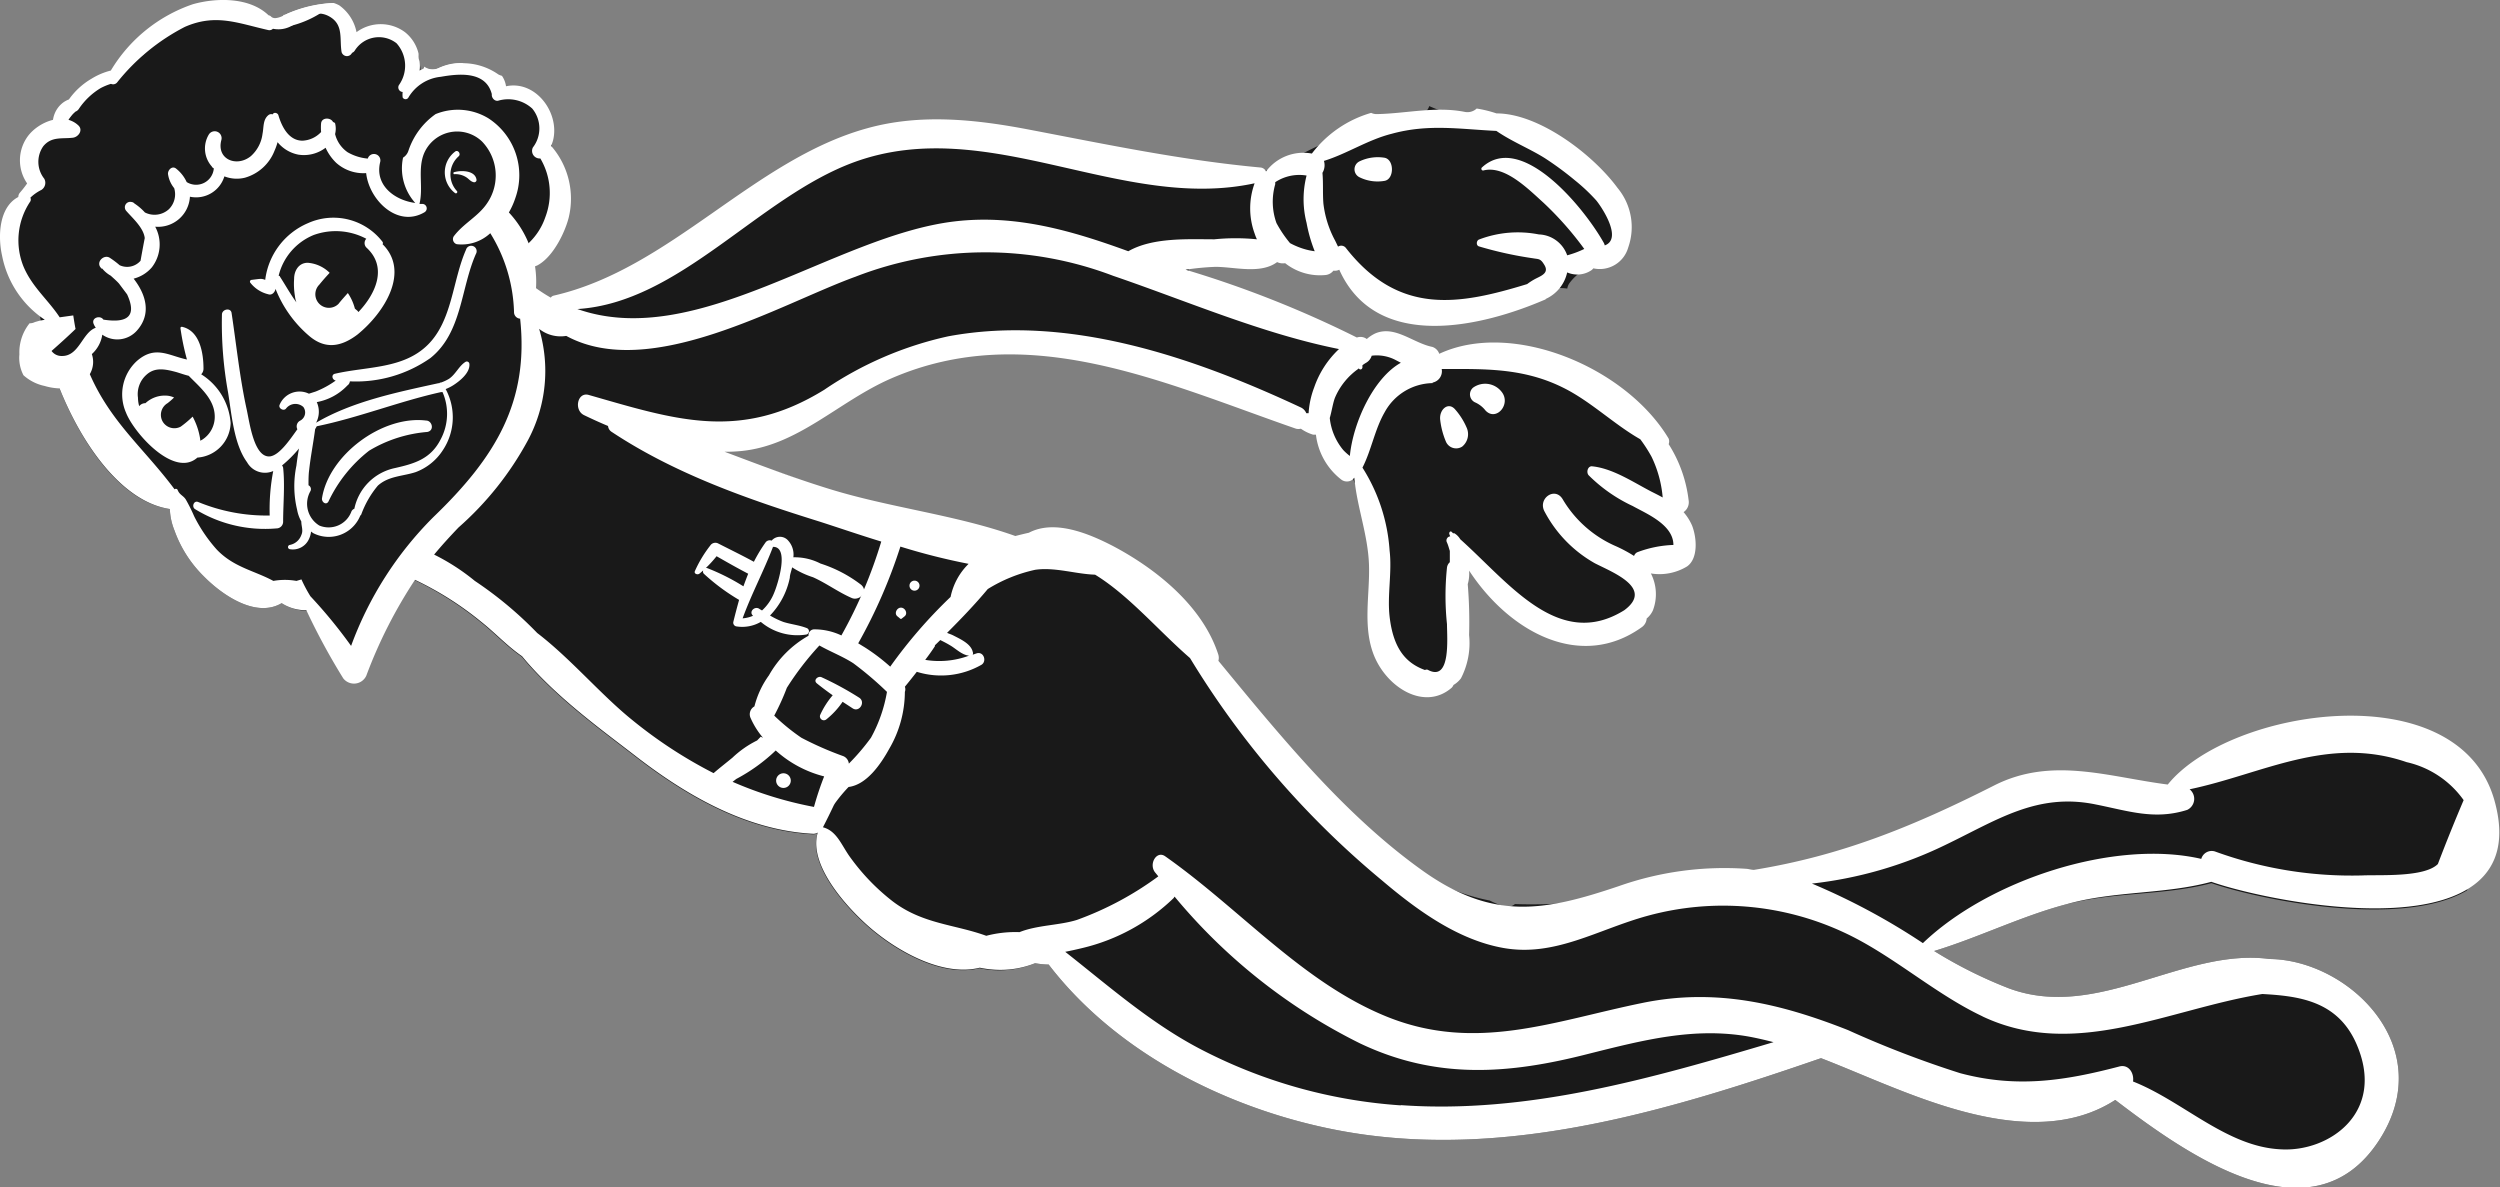 <svg xmlns="http://www.w3.org/2000/svg" viewBox="0 0 184.28 87.5"><rect x="0" y="0" width="184.28" height="87.5" fill="#808080" stroke="none"/><defs><style>.cls-1{fill:#191919;}.cls-2{fill:#fff;}</style></defs><title>tristan</title><g id="Layer_2" data-name="Layer 2"><g id="Layer_1-2" data-name="Layer 1"><g id="tristan"><path class="cls-1" d="M181.05,55.67a.85.85,0,0,1-.17-.38c-1.75-1.06-4.08-1.51-6.31-2.11a.94.94,0,0,1-.64.26c-1.33,0-3,.53-4.43.24a2.27,2.27,0,0,1-.25.18c-1.83,1.21-4.15,1.48-6.08,2.47-1.32.67-2.59,1.82-4.12,2s-3.38-.93-5-1c-2.76-.06-5.48,1-8,2-4.12,1.67-8.18,3.52-12.43,4.85s-8.48.79-12.73,1.58a36,36,0,0,1-9.22.88.88.88,0,0,1-.86.16,8.38,8.38,0,0,1-1-.42,14.85,14.85,0,0,1-5.49-2.28,1,1,0,0,1-.58-.22,102.54,102.54,0,0,1-11.33-11.5C88.63,48.17,86,41.61,80,40.34c-4.38-.94-8.52.13-13-1.38-3.84-1.3-8.6-4.52-12.65-4.79a1,1,0,0,1-.25-.07l-.15,0c-1.26.24-1.79-1.69-.53-1.93,9-1.7,15.9-8.52,25.48-7.11,3.81.56,7.48,2,11.13,3.2a13,13,0,0,1,5.74,3.15,1,1,0,0,1,.75,0c2.22,1,3.74,4.74,4.3,6.93,1.11,4.36-.55,10.06,4.89,11.72,2.7-.58,2-5.9,1.81-7.95a1,1,0,0,1,1.71-.71,19.87,19.87,0,0,0,4.37,4,4.71,4.71,0,0,0,4.21.53,1,1,0,0,0,.39.25,2.39,2.39,0,0,0,3-2.78,1.69,1.69,0,0,0-.13-.31l0,0a4.71,4.71,0,0,1,2.69-2.1,26.44,26.44,0,0,1-.23-4.17,1,1,0,0,1,.34-.7c-2.18-5.46-7.46-10.24-13.31-10a.89.89,0,0,1-1,.31c-1.36-.33-2.47.36-3.78.41h-.13a.93.93,0,0,1-1-1c-1.9,0-4.47.17-5.69-.86-2.74-.57-5.71-.93-7.72-3.08a1,1,0,0,1-.24-.46A19.94,19.94,0,0,0,88.58,21c-1.28-.08-1.29-2.08,0-2a21.7,21.7,0,0,1,2.54.42,1,1,0,0,1,1-.92,5.32,5.32,0,0,1,3.34.8s0,.05.06.07l.55-.09a3.94,3.94,0,0,1,4,1.29,1.12,1.12,0,0,1,1.23.43,14.8,14.8,0,0,1,.94,1.57c1.72.17,3.45.44,5.17.45A11.52,11.52,0,0,0,112,21.84a6.55,6.55,0,0,1,3.53-.57.88.88,0,0,1,.19-.44c.86-1.14,2.2-1.42,3.09-2.41,1.92-2.14-.92-4.84-2.3-6.12-3.07-2.85-7.47-2.85-11.16-4.48a.9.9,0,0,1-.43.54c-2.45,1.22-5.15,1.25-7.63,2.34-1.89.83-3.39,2-5.49,2.19-5.72.54-11.4-2.11-17-2.22a1,1,0,0,1-.77-.4,13,13,0,0,1-3.84-.46.93.93,0,0,1-.33,0c-5.44-1.21-11.12,2.67-15.51,5.4-3.38,2.11-7.85,6.72-11.92,7.28-2.33.33-2.61-.33-3.34-2.15l-.15-.42c2.55-1.05,3.71-6.48,1.66-8.67a3.87,3.87,0,0,0-1.07-3.65,3.25,3.25,0,0,0-2.26-.92,2.81,2.81,0,0,0-.56.06h0a2.15,2.15,0,0,0-1.79-1.81c-.93.07-1.87.11-2.8.22l-.1,0a.94.94,0,0,1-1.06.63A2.9,2.9,0,0,0,28.24,2.4c-1.11-.13-1.44.34-2.16-.1-.38-.22-.44-1.06-1-1.36-1-.5-2,0-3,.2a8,8,0,0,1-1.74.2c-.34,0-.68,0-1-.05-.82-.08-1.62-.25-2.55-.38A6.59,6.59,0,0,0,10.6,4,15.47,15.47,0,0,0,8.35,5.93H8.16C5.84,6.25,6,7.78,4.76,9.15c-.44.49-1.12.55-1.56,1.17a4.32,4.32,0,0,0-.65,2.11c-.28,2-1.61,3.63-1.46,5.74a5.37,5.37,0,0,0,1.72,3.67,20.73,20.73,0,0,0,.39,2.91c1,4.86,4.61,12.12,9.32,12.77a4.65,4.65,0,0,0,.34,1.58A9,9,0,0,0,15,42.46c1.41,1.44,3.89,3.11,5.76,2A3.5,3.5,0,0,0,23,45a11.12,11.12,0,0,0,2.46,2.66c.83.79,2.62,0,2.1-1.22-.36-.86.15-1.49.64-2.19a7.52,7.52,0,0,0,1.08-2.06,24.2,24.2,0,0,1,6.18,3.69c1,.79,1.92,1.79,3,2.53,2.47,3,5.86,5.41,8.53,7.48,3.91,3,8.22,5.36,12.93,5.61a.64.64,0,0,0,.34-.09c-.8,2.62,2.79,6.2,4.32,7.39,2,1.59,5.07,3.21,7.62,2.57a7.61,7.61,0,0,0,1,.14A6.89,6.89,0,0,0,76.3,71a6.25,6.25,0,0,0,1,.1C83,78.52,92.5,82.53,100.61,83.64,112,85.2,123.4,81.74,134.23,78c1.71.66,3.4,1.4,5.11,2.08,5,2,11.62,4.21,16.58,1,5.24,4,14.47,10.58,19.43,3,4.49-6.88-2.22-13.33-8.06-13.39-6.37-.85-12.66,4.6-19.22,2.16a33.23,33.23,0,0,1-5.5-2.75c3.29-1,6.43-2.57,9.76-3.45,3.55-.92,7.19-.63,10.68-1.55l0,0c3.38,1.18,14,3.4,18.83.54.13-.3.25-.61.38-.92a1,1,0,0,1,.12-.46C183.86,61.5,182.7,58,181.05,55.67Z"/><path class="cls-2" d="M163,65l0,0c4.78,1.67,24.08,5.45,20.87-6-2.64-9.41-19.51-6.82-24.08-1.17-4.38-.56-8.54-2.08-12.78.06-6.12,3.1-11.38,5.2-17.72,6.23-.2,0-.39-.07-.59-.08a23.47,23.47,0,0,0-9.38,1.28c-5.53,1.87-9.31,2.55-14.51-1.18-5.72-4.09-10.37-9.81-15-15.43a.83.83,0,0,0,0-.44c-1.19-3.71-4.77-6.43-7.73-8-1.81-.94-4.34-2-6.24-1-.32.07-.64.15-1,.24C70.44,37.94,65.52,37.42,61,36c-2.55-.79-5.07-1.75-7.59-2.7a11.84,11.84,0,0,0,1.19-.05c4.24-.4,7.18-3.64,11.06-5.34,10.11-4.41,20.15.32,29.87,3.69a.74.74,0,0,0,.36,0,3.13,3.13,0,0,0,.9.44H97a4.91,4.91,0,0,0,1.88,3.32.69.69,0,0,0,.81,0l.14-.15c.19,2.16,1,4.18,1.08,6.4s-.5,4.62.4,6.78c1,2.36,3.73,4,5.69,2.31a.6.6,0,0,0,.14-.21,1.85,1.85,0,0,0,.55-.49,5.64,5.64,0,0,0,.6-3.19,33.8,33.8,0,0,0-.1-3.75,2.74,2.74,0,0,0,.1-1c3,4.57,8.25,7.39,12.73,4.17a.85.85,0,0,0,.36-.64,1.66,1.66,0,0,0,.46-.6,3.35,3.35,0,0,0-.15-2.72,3.91,3.91,0,0,0,2.67-.52c.81-.57.73-2.06.37-3a3.83,3.83,0,0,0-.63-1,.88.88,0,0,0,.37-.89A9.84,9.84,0,0,0,123,32.74a.59.59,0,0,0,0-.41c-3.16-5.28-11.54-8.76-16.91-6.25a.81.81,0,0,0-.51-.51c-1.39-.27-2.75-1.6-4.19-1a2.53,2.53,0,0,0-.64.42.78.78,0,0,0-.73-.11,78.9,78.9,0,0,0-12.63-5,19.63,19.63,0,0,1,2.2-.21c1.41,0,3.32.56,4.55-.35a1,1,0,0,0,.59.08,4.14,4.14,0,0,0,3,.87.85.85,0,0,0,.56-.32h0a.7.7,0,0,0,.43-.07c2.77,6.16,10.67,4.14,15.13,2.22,0,0,.06,0,.1-.07a2.8,2.8,0,0,0,1.57-1.95,1.86,1.86,0,0,0,1.8-.17.8.8,0,0,0,.13-.13,2.18,2.18,0,0,0,2.57-1.54,4.51,4.51,0,0,0-.79-4.39c-1.82-2.48-5.81-5.5-8.92-5.49A8.93,8.93,0,0,0,108.85,8a1,1,0,0,1-.87.25c-2.14-.43-4.33.12-6.48.16a.94.94,0,0,1-.43-.09,8.41,8.41,0,0,0-4.37,3,3.43,3.43,0,0,0-3.38,1.32.49.49,0,0,0-.38-.29c-5.78-.53-11.29-1.69-17-2.78-4-.77-8.07-1.21-12-.12-8.41,2.31-14.51,10.37-23.12,12.34a.35.35,0,0,0-.22.15,11.79,11.79,0,0,1-1.09-.7,7.48,7.48,0,0,0-2-5.58,5.6,5.6,0,0,0,.48-1.07A5,5,0,0,0,36,8.72a4.34,4.34,0,0,0-3.89-.31,5.37,5.37,0,0,0-2,2.69.94.94,0,0,1-.4.52,3.8,3.8,0,0,0,.9,3.34c-1.49-.19-3-1.28-2.59-3a.47.47,0,0,0-.91-.27,3.6,3.6,0,0,1-1.49-.47,2.3,2.3,0,0,1-.92-1.34,1.61,1.61,0,0,0,0-.79A.21.21,0,0,0,24.55,9c-.15-.34-.81-.37-.88.07a3.65,3.65,0,0,0,0,.66,2,2,0,0,1-1.37.64c-1,0-1.52-1-1.78-1.88-.05-.17-.33-.25-.42-.06v0a.33.33,0,0,0-.32.06c-.41.34-.33.89-.43,1.38a2.64,2.64,0,0,1-.86,1.64c-1.05.85-2.56.23-2.17-1.2a.51.51,0,0,0-.93-.39,2,2,0,0,0,.23,2.36c0,.06.1.09.14.14a1.31,1.31,0,0,1-2,1,2.68,2.68,0,0,0-.79-1c-.3-.23-.64.15-.58.45a2.11,2.11,0,0,0,.45,1,1.55,1.55,0,0,1-.39,1.55,1.57,1.57,0,0,1-1.77.24A4,4,0,0,0,9.91,15a.33.33,0,0,0-.21-.11.4.4,0,0,0-.39.66c.46.53,1.27,1.23,1.36,2-.11.56-.21,1.11-.31,1.67a1.31,1.31,0,0,1-1.54.33A6.71,6.71,0,0,0,8.09,19c-.41-.26-1,.27-.69.7,0,0,.06.06.08.1h0l.06,0a2.18,2.18,0,0,0,.62.52c.21.19.43.38.61.58l.6.8Q10.43,24,7.62,23.56c-.23-.35-.9-.14-.72.31a1.35,1.35,0,0,0,.16.29c-1,.34-1.22,2.11-2.51,2.08a.9.9,0,0,1-.75-.37c.6-.53,1.2-1.07,1.77-1.62-.07-.34-.12-.68-.17-1l-1,.14c-.85-1.29-2-2.2-2.65-3.7a5.14,5.14,0,0,1,.49-4.85.32.32,0,0,0,0-.27A3.22,3.22,0,0,1,3.05,14a.62.62,0,0,0,.21-.83,2,2,0,0,1-.07-2.39c.61-.74,1.38-.53,2.19-.63.42-.06.77-.58.38-.92-1.09-1-2.92-.24-3.7.8A3,3,0,0,0,2,13.52q-.25.36-.54.69a.49.49,0,0,0-.11.31c-1.42.74-1.52,2.87-1.2,4.31A7.35,7.35,0,0,0,3.3,23.57l-.38.07-.35.1a.8.8,0,0,1-.39.09,3.42,3.42,0,0,0-.75,2.29,2.77,2.77,0,0,0,.3,1.54,3.36,3.36,0,0,0,1.56.79,4.36,4.36,0,0,0,1.1.18C6.05,32.78,9,37,12.52,37.52a4.65,4.65,0,0,0,.34,1.58A9,9,0,0,0,15,42.46c1.41,1.44,3.89,3.11,5.76,2a3.29,3.29,0,0,0,1.82.52A49,49,0,0,0,25.3,50,1,1,0,0,0,27,49.81a34.94,34.94,0,0,1,3.59-7.07,23.78,23.78,0,0,1,4.89,3.1c1,.79,1.92,1.79,3,2.53,2.47,3,5.86,5.41,8.53,7.48,3.91,3,8.22,5.36,12.93,5.61a.64.64,0,0,0,.34-.09c-.8,2.62,2.79,6.2,4.32,7.39,2,1.59,5.07,3.21,7.62,2.57a7.61,7.61,0,0,0,1,.14A6.89,6.89,0,0,0,76.3,71a6.25,6.25,0,0,0,1,.1C83,78.52,92.5,82.53,100.61,83.64,112,85.2,123.4,81.74,134.23,78c1.71.66,3.4,1.4,5.11,2.08,5,2,11.62,4.21,16.58,1,5.24,4,14.47,10.58,19.43,3,4.49-6.88-2.22-13.33-8.06-13.39-6.37-.85-12.66,4.6-19.22,2.16a33.23,33.23,0,0,1-5.5-2.75c3.29-1,6.43-2.57,9.76-3.45C155.88,65.65,159.52,65.94,163,65ZM97.59,11.86c1.67-.51,3.24-1.56,5-2,2.7-.74,5-.34,7.71-.21,1.13.78,2.44,1.3,3.56,2a23.44,23.44,0,0,1,2.24,1.65,13.51,13.51,0,0,1,1.56,1.47c.33.39,2,2.82.63,3.32a.85.85,0,0,0-.06-.17c-1.5-2.68-6.12-8.25-9-5.57a.13.13,0,0,0,.1.22c1.57-.42,3.31,1.35,4.45,2.38a24.21,24.21,0,0,1,3,3.4h0a7.07,7.07,0,0,1-1.26.47h0a2.29,2.29,0,0,0-2.09-1.54,8,8,0,0,0-4.42.38c-.19.09-.21.43,0,.5a27.75,27.75,0,0,0,4,.88c.37.07.53,0,.79.43.41.6-.09.82-.56,1.05a4.47,4.47,0,0,0-.67.42c-5,1.53-9.44,2.35-13.36-2.66a.43.43,0,0,0-.58-.1c-.1-.2-.18-.38-.24-.49A7.56,7.56,0,0,1,97.55,15c-.06-.76,0-1.51-.07-2.26A1.09,1.09,0,0,0,97.59,11.86ZM94,13.58c0-.05,0-.1,0-.15a3.21,3.21,0,0,1,2.31-.49,7,7,0,0,0,0,3.49,11,11,0,0,0,.6,2.09,5,5,0,0,1-1.17-.3,5.44,5.44,0,0,1-.65-.3,8.9,8.9,0,0,1-1-1.48A4.66,4.66,0,0,1,94,13.58Zm-22.62,28A4.74,4.74,0,0,0,70.07,44v0a35.89,35.89,0,0,0-4.45,5.14,14.19,14.19,0,0,0-1.87-1.42l-.49-.3a38.3,38.3,0,0,0,3.11-7.13A47.07,47.07,0,0,0,71.39,41.56Zm-2.07,5.6c.24.12.48.24.71.38.44.25.88.72,1.41.77a6.29,6.29,0,0,1-3.23.31c.25-.33.49-.66.71-1a.11.11,0,0,0,0-.07ZM65.38,51a10.72,10.72,0,0,1-1.18,3.38,16.3,16.3,0,0,1-1.63,1.91.67.67,0,0,0-.4-.55,24.29,24.29,0,0,1-3.1-1.36,15.16,15.16,0,0,1-2-1.63A17.61,17.61,0,0,0,58,50.7a21.38,21.38,0,0,1,2.4-3.12l0,0c.81.46,1.71.8,2.5,1.31A24.86,24.86,0,0,1,65.38,51Zm40.22-22.8a.85.85,0,0,0,.67-1c3.1,0,6-.11,9,1.4,2,1,3.72,2.69,5.64,3.78a10.89,10.89,0,0,1,.83,1.29,8.53,8.53,0,0,1,.82,3c-.27-.15-.55-.29-.83-.43-1.38-.72-2.88-1.73-4.4-1.87-.29,0-.42.43-.23.66a11.42,11.42,0,0,0,3.25,2.27c1,.56,3,1.37,3,2.87a8.24,8.24,0,0,0-2.67.54.47.47,0,0,0-.23.27,10.54,10.54,0,0,0-1.32-.71,8.47,8.47,0,0,1-3.93-3.45c-.57-1-1.9-.06-1.33.92a9.4,9.4,0,0,0,3.69,3.78c1.3.67,4.37,1.83,2.17,3.46-4.82,3-8.48-2-12.09-5.23a1.29,1.29,0,0,0-.43-.44h-.1L107,39.2c-.11-.09-.21.07-.16.19l.06.15c-.18,0-.35.22-.25.43s.15.43.22.64l0,.44c0,.13,0,.26,0,.39a.64.64,0,0,0-.21.4,20.05,20.05,0,0,0,0,4.17c0,1,.3,4.25-1.38,3.38a.23.23,0,0,0-.24,0c-1.41-.51-2.34-1.58-2.61-3.94-.18-1.59.19-3.26,0-4.87a13,13,0,0,0-2-6.11c.66-1.29.91-2.83,1.64-4.09A4.1,4.1,0,0,1,105.6,28.24Zm-5.45-1.07c.06.16.27.13.28-.07a.74.74,0,0,1,0-.14,2.53,2.53,0,0,1,.27-.18.89.89,0,0,0,.41-.52,3,3,0,0,1,1.69.28l.46.24c-2,1.11-3.52,4.39-3.76,6.87a4,4,0,0,1-.48-.43,4.38,4.38,0,0,1-1-2.37c.15-.51.23-1.11.39-1.51A5,5,0,0,1,100.15,27.17ZM63,11.94c9.86-3.57,19.66,3.7,29.48,1.57a5.41,5.41,0,0,0,0,3.7,3.46,3.46,0,0,0,.17.43,15.74,15.74,0,0,0-3.14,0c-1.89,0-4.53-.16-6.34.88C79,17,74.85,15.79,70.37,16.32c-8.85,1.05-19,9.56-27.81,6.46C50.12,22.31,55.93,14.51,63,11.94ZM25.88,47.61a36.06,36.06,0,0,0-3-3.66,10.46,10.46,0,0,1-.66-1.24l-.37.11a4.86,4.86,0,0,0-1.7,0c-1.4-.76-2.93-1-4.18-2.32a11.11,11.11,0,0,1-1.66-2.45,12,12,0,0,0-.62-1.24c-.19-.29-.45-.33-.59-.68a.14.14,0,0,0-.23-.06c-2.23-3-4.7-4.93-6.25-8.49a1.79,1.79,0,0,0,.15-1.48,2.4,2.4,0,0,0,.77-1.43,1.93,1.93,0,0,0,2.56-.31c1.09-1.23.65-2.67-.25-3.82a2.62,2.62,0,0,0,1.34-.83,2.76,2.76,0,0,0,.25-3A2.35,2.35,0,0,0,14,14.5,2.18,2.18,0,0,0,16.54,13a2.5,2.5,0,0,0,1.51.1,3.32,3.32,0,0,0,2.19-2,4.05,4.05,0,0,0,.22-.62A2.61,2.61,0,0,0,22,11.4a2.63,2.63,0,0,0,2-.51A3.61,3.61,0,0,0,24.78,12a3,3,0,0,0,2.21.76c.22,2,2.33,4.06,4.31,2.88a.33.33,0,0,0-.17-.61h-.21c.29-1.19-.12-2.43.29-3.6a2.65,2.65,0,0,1,4.32-1,3.61,3.61,0,0,1,.39,4.53c-.66,1-1.76,1.5-2.48,2.47a.39.39,0,0,0,.23.57,3.09,3.09,0,0,0,2.47-.81A11.63,11.63,0,0,1,37.89,23a.48.48,0,0,0,.45.49c.66,6.13-1.81,10.22-6.41,14.64A26.06,26.06,0,0,0,25.88,47.61ZM46.6,53.07c-2.32-1.87-4.52-4.51-7-6.41A28,28,0,0,0,35,42.82a15.77,15.77,0,0,0-3-1.94c.55-.66,1.14-1.31,1.8-2a23.24,23.24,0,0,0,5.1-6.4,10.83,10.83,0,0,0,.84-8.24,2.54,2.54,0,0,0,2,.52c6.19,3.37,15.79-2.36,21.31-4.36a26.46,26.46,0,0,1,19-.07c5.47,1.87,11,4.27,16.65,5.4a7,7,0,0,0-1.83,2.83,6.36,6.36,0,0,0-.41,1.9l-.17,0a.8.8,0,0,0-.39-.42c-8.06-3.77-17.22-6.88-26-5.25a26.22,26.22,0,0,0-9.14,3.94c-6.22,3.84-11,2.2-17.37.38-.83-.23-1.1,1.12-.34,1.49.58.28,1.17.55,1.77.8a.57.57,0,0,0,.26.43c4.72,3.13,10.14,5,15.34,6.62,1.46.47,3,1,4.54,1.47a34.36,34.36,0,0,1-2.94,6.92,4.66,4.66,0,0,0-2-.45.42.42,0,0,0-.42.47,7.65,7.65,0,0,0-2.92,2.92,6.71,6.71,0,0,0-1.07,2.29.66.66,0,0,0-.28.86,5.94,5.94,0,0,0,.91,1.45.6.6,0,0,1-.16-.08l-.27.28a7.36,7.36,0,0,0-1.82,1.27c-.46.38-.94.75-1.39,1.14A33.66,33.66,0,0,1,46.6,53.07ZM60,59.48A28,28,0,0,1,54,57.63l.27-.21a12.94,12.94,0,0,0,2.91-2.1,8.41,8.41,0,0,0,3.57,1.91A22.27,22.27,0,0,0,60,59.48Zm43.27,22a37.39,37.39,0,0,1-14.92-4.22c-3.59-1.9-6.62-4.57-9.83-7.1.46-.09.9-.19,1.31-.29a14.5,14.5,0,0,0,6.68-3.67l.07-.11a41.93,41.93,0,0,0,13.67,10.82c5.65,2.69,11,2.27,16.84.77,4-1,7.81-2,11.88-1.26.59.11,1.18.25,1.76.4C121.71,79.5,112.57,82.13,103.24,81.46Zm42.88-6.55c6.82,3.21,13.68-.54,20.61-1.66,2.69.15,5.54.5,6.93,3.66,2.22,5.06-2,8-5.56,7.79-4-.18-7.2-3.54-10.9-5,.09-.62-.32-1.28-1-1.11-4.07,1.07-7.59,1.6-11.73.5a75.06,75.06,0,0,1-8.28-3.18c-5.07-2-9.82-3.1-15.16-2-6.52,1.33-12.28,3.67-18.86,1C96,72.41,91.41,67,85.89,63.12c-.63-.45-1.22.55-.76,1.17.08.1.17.2.25.31a23.66,23.66,0,0,1-6,3.21c-1.32.41-2.9.37-4.23.9a8.42,8.42,0,0,0-2.45.27c-2.33-.85-4.7-.86-6.91-2.55a15.68,15.68,0,0,1-3.07-3.17c-.68-.9-1-2-2.06-2.28.28-.54.55-1.09.81-1.64l.08-.13a11.13,11.13,0,0,1,1-1.2v0c1.35-.17,2.39-1.71,3-2.82A8.37,8.37,0,0,0,66.7,51a.55.55,0,0,0,0-.38c.3-.36.59-.73.88-1.1A6,6,0,0,0,72.35,49c.41-.26.16-1-.36-.84l-.29.1a.28.28,0,0,0,0-.22c-.14-.59-.91-.93-1.41-1.19-.15-.08-.32-.13-.48-.2,1-1,2.06-2.1,3-3.23A11.11,11.11,0,0,1,76.31,42c1.45-.21,3,.32,4.41.36,2.5,1.53,4.68,4.14,7,6.15a65.33,65.33,0,0,0,14.2,16.43c2.64,2.24,5.6,4.34,8.86,4.93,3.84.7,7-1.37,10.69-2.37a21.08,21.08,0,0,1,14.4,1.21C139.46,70.36,142.55,73.22,146.12,74.91Zm-4.38-5.39a48.9,48.9,0,0,0-8.21-4.41,30,30,0,0,0,9.8-2.83c3.8-1.82,6.78-3.9,11.13-3,2.41.48,4.33,1.16,6.73.4a.9.9,0,0,0,.18-1.52c5.36-1.12,10.19-4,16-2a7.05,7.05,0,0,1,4.2,2.8q-1,2.35-1.9,4.71c-1,1-4.31.78-5.56.84a29.41,29.41,0,0,1-10.88-1.77.8.8,0,0,0-1,.55C155.82,61.83,146.58,64.88,141.74,69.52Z"/><path class="cls-2" d="M108.71,29.65a2,2,0,0,1,.79.61c.79.84,1.93-.49,1.17-1.4a1.53,1.53,0,0,0-2.08-.29A.65.65,0,0,0,108.71,29.65Z"/><path class="cls-2" d="M107.78,32.92a1.18,1.18,0,0,0,.32-1.42,5,5,0,0,0-.83-1.31c-.51-.61-1.2,0-1.11.76a5.81,5.81,0,0,0,.42,1.6A.82.82,0,0,0,107.78,32.92Z"/><path class="cls-2" d="M100.2,13.06a3,3,0,0,0,1.87.27c.71-.14.71-1.55,0-1.7a3.11,3.11,0,0,0-1.87.27A.65.65,0,0,0,100.2,13.06Z"/><path class="cls-2" d="M32.38,5a1.07,1.07,0,0,1-1.11-.09,6.63,6.63,0,0,1-.25.9,9.4,9.4,0,0,0,3.17-1.15A3.59,3.59,0,0,0,32.38,5Z"/><path class="cls-2" d="M21,1.09h-.08l-.25.38A.35.35,0,0,0,21,2,7.45,7.45,0,0,0,24.62.22,10.2,10.2,0,0,0,21,1.09Z"/><path class="cls-2" d="M33.54,11.18a1.92,1.92,0,0,0,0,3.05.1.1,0,0,0,.13-.16,1.79,1.79,0,0,1,.14-2.55C34,11.35,33.75,11,33.54,11.18Z"/><path class="cls-2" d="M33.48,12.69c-.08,0-.07.16,0,.15a1.47,1.47,0,0,1,.91.24c.19.13.29.29.52.35a.17.17,0,0,0,.21-.21C35,12.56,34,12.54,33.48,12.69Z"/><path class="cls-2" d="M28.2,18a.15.15,0,0,0,0-.17,4.57,4.57,0,0,0-5.5-1.38,5.24,5.24,0,0,0-3.15,4.18c-.3-.11-.33-.08-1,0a.13.13,0,0,0-.09.22,2.38,2.38,0,0,0,1.31.84c.27.1.5-.15.54-.4a8.78,8.78,0,0,0,2.49,3.48c1.18,1,2.35.8,3.55-.11C28.39,23,30.22,20,28.2,18Zm-1.78,5-.07-.09-.19-.16h0a3.71,3.71,0,0,0-.52-1.15c-.23.26-.47.52-.69.8a1,1,0,0,1-1.41,0,1,1,0,0,1,0-1.42c.24-.3.5-.59.76-.87a2.57,2.57,0,0,0-1.62-.74c-.66,0-1,.59-1,1.18a5.41,5.41,0,0,0,.06,1.27,2,2,0,0,0,.11.47c-.44-.6-.79-1.24-1.21-1.89,0-.05-.06-.06-.1-.08a4.35,4.35,0,0,1,2.59-3A4.79,4.79,0,0,1,27,17.6a.47.47,0,0,0,0,.64C28.61,19.7,27.68,21.68,26.42,23Z"/><path class="cls-2" d="M14.83,27.59a.58.58,0,0,0,.17-.41c0-1.16-.27-2.8-1.58-3.09a.1.1,0,0,0-.12.09,18,18,0,0,0,.48,2.32c-1.34-.28-2.33-1.07-3.68.1a3.34,3.34,0,0,0-.81,3.82c.58,1.49,3.55,4.84,5.26,3.31A2.63,2.63,0,0,0,17,31.18,4.63,4.63,0,0,0,14.83,27.59Zm.06,4.83a.59.59,0,0,1-.14.06.38.38,0,0,0,0-.15,5.1,5.1,0,0,0-.55-1.62,7.83,7.83,0,0,1-.88.74A1,1,0,0,1,12,31.09a1,1,0,0,1,.35-1.37,4.81,4.81,0,0,0,.48-.42,1.76,1.76,0,0,0-.39-.12,2.09,2.09,0,0,0-1.72.54.57.57,0,0,0-.46.22,2.38,2.38,0,0,1-.09-.62,1.91,1.91,0,0,1,.64-1.71c.63-.56,1.38-.4,2.2-.18.33.1.6.2.9.27.84.86,1.91,1.72,1.92,3A2,2,0,0,1,14.89,32.42Z"/><path class="cls-2" d="M25.79,28.11a9.55,9.55,0,0,0,5.94-1.72c2.34-1.88,2.22-5.12,3.35-7.67a.4.4,0,1,0-.73-.31c-1,2.27-1,5.2-2.81,7S27.06,27,24.69,27.55c-.3.07-.2.46.06.5h0a6.82,6.82,0,0,1-1.48.81l-.5.16a1.59,1.59,0,0,0-2.16.82c-.11.26.3.49.47.28A.87.87,0,0,1,22.36,30,.68.68,0,0,1,22.14,31a.47.47,0,0,0-.22.64c-.57.8-1.31,1.89-2,2-1.18.14-1.51-2.41-1.73-3.43-.52-2.36-.76-4.75-1.12-7.14-.06-.41-.69-.29-.71.1a28.48,28.48,0,0,0,.45,5.75c.26,1.57.42,3.82,1.4,5.15a1.51,1.51,0,0,0,1.93.65A15,15,0,0,0,19.88,38a13.21,13.21,0,0,1-5.28-1c-.32-.12-.49.36-.22.53a9.82,9.82,0,0,0,6,1.42.49.49,0,0,0,.49-.48c0-1.32.14-2.69,0-4a.4.4,0,0,0-.08-.16,9.23,9.23,0,0,0,1.25-1.25c-.08.42-.14.84-.19,1.26a7.42,7.42,0,0,0,.05,3.25h0a2.75,2.75,0,0,0,.31.87s0,0,0,0c0,.36.16.66,0,1a1.12,1.12,0,0,1-.86.73.16.16,0,0,0,0,.31,1.3,1.3,0,0,0,1.43-.76,1.71,1.71,0,0,0,.15-.54,1.18,1.18,0,0,0,.18.13A2.51,2.51,0,0,0,26.56,38a.18.18,0,0,0,.07-.08,7.07,7.07,0,0,1,1.22-2.12c.79-.72,1.85-.69,2.79-1a4.08,4.08,0,0,0,2-1.61,4.38,4.38,0,0,0,.21-4.51,3.4,3.4,0,0,0,.54-.27c.49-.31,1.27-.93,1.21-1.58a.19.19,0,0,0-.28-.16c-.49.3-.72.91-1.22,1.25a3,3,0,0,1-.6.28.12.12,0,0,0-.12.05.22.22,0,0,0-.08,0c-3,.66-6.31,1.33-9,2.91a1.73,1.73,0,0,0,.05-1.52,4.14,4.14,0,0,0,2.26-1.23A.42.42,0,0,0,25.79,28.11Zm6.73.79a.31.31,0,0,0,.1,0,4,4,0,0,1-.14,3.49c-.73,1.43-1.9,1.78-3.36,2.11a3.86,3.86,0,0,0-3,3,.39.39,0,0,0-.23.24,1.79,1.79,0,0,1-2.35,1,1.88,1.88,0,0,1-.65-2.55.32.32,0,0,0-.15-.42c0-.38,0-.77.05-1.14.11-1,.31-2,.44-3v0a2.25,2.25,0,0,0,.12-.21h0C26.43,30.79,29.44,29.58,32.52,28.9Z"/><path class="cls-2" d="M31.41,31c-3.23-.4-7.2,2.55-7.68,5.76,0,.28.32.49.48.21a10.35,10.35,0,0,1,3-3.75,9.86,9.86,0,0,1,4.29-1.38C32.05,31.73,31.85,31,31.41,31Z"/><path class="cls-2" d="M40.63,10.76c.89-2.11-1-4.9-3.33-4.4a1.8,1.8,0,0,0-.3-.77,1.39,1.39,0,0,1-.26-.1A4.57,4.57,0,0,0,32.38,5a1.11,1.11,0,0,1-1.05,0l-.4.2a2.41,2.41,0,0,0,0-.66,1.35,1.35,0,0,1-.08-.36,1.94,1.94,0,0,0,0-.24,2.85,2.85,0,0,0-1-1.57,3,3,0,0,0-3.57,0A3.18,3.18,0,0,0,25,.39,2.59,2.59,0,0,0,24.6.22,9.24,9.24,0,0,0,21.2,1c-.52.28-1,.47-1.23.21a.3.3,0,0,0-.17-.08C18.42-.2,16-.19,14.22.31A11.28,11.28,0,0,0,8.17,5.2a5,5,0,0,0-1.42.6A5.32,5.32,0,0,0,5.08,7.33a1.75,1.75,0,0,0-.55.33,1.94,1.94,0,0,0-.64,1.5.46.46,0,0,0,.86.23,3.34,3.34,0,0,1,.64-1l.17-.16a.52.52,0,0,0,.25-.2,5.08,5.08,0,0,1,1.6-1.53,4.25,4.25,0,0,1,.77-.32.38.38,0,0,0,.45-.1,15.35,15.35,0,0,1,5-4.1c2.29-1,3.92-.26,6.16.24a.37.37,0,0,0,.33-.1,2,2,0,0,0,1.7-.44c.78-.55,1.66-1,2.58-.39s.62,1.61.78,2.55a.41.41,0,0,0,.68.18,1.47,1.47,0,0,0,.1-.13.41.41,0,0,0,.19-.16,2.1,2.1,0,0,1,3.08-.54,2.47,2.47,0,0,1,.17,3.09.34.34,0,0,0,.28.5,1.84,1.84,0,0,0,0,.4.24.24,0,0,0,.43,0,3.13,3.13,0,0,1,2.39-1.52c1.36-.24,3.31-.42,3.75,1.27V7c0,.21.19.46.45.43A2.63,2.63,0,0,1,39.23,8a2.3,2.3,0,0,1,.05,2.87.56.56,0,0,0,.55.81A5,5,0,0,1,40.2,16,4.71,4.71,0,0,1,39,17.89c-.46.44-.81.6-1,1.21a.5.5,0,0,0,.34.61c1.81.54,3.23-2.27,3.58-3.67A5.91,5.91,0,0,0,40.63,10.76Z"/><path class="cls-2" d="M66.41,44.79c-.3,0-.52.43-.26.64l.18.15a.1.1,0,0,0,.16,0l.19-.15C66.94,45.22,66.72,44.79,66.41,44.79Z"/><path class="cls-2" d="M67.41,42.8a.37.37,0,0,0,0,.74A.37.37,0,0,0,67.41,42.8Z"/><path class="cls-2" d="M57.75,57a.54.54,0,0,0,0,1.08A.54.54,0,0,0,57.75,57Z"/><path class="cls-2" d="M63.32,51.42a23,23,0,0,0-2.76-1.5c-.27-.12-.63.22-.35.45s.77.6,1.17.88a6.09,6.09,0,0,0-.91,1.42.29.29,0,0,0,.45.35,5.89,5.89,0,0,0,1.19-1.29l.75.49C63.36,52.53,63.83,51.73,63.32,51.42Z"/><path class="cls-2" d="M63.48,43.11a9.79,9.79,0,0,0-3-1.57,4.14,4.14,0,0,0-2-.46,1.53,1.53,0,0,0-.38-1.23.8.8,0,0,0-1.22,0,.39.39,0,0,0-.44.12,11,11,0,0,0-.87,1.44c-.86-.47-1.75-.9-2.63-1.35a.45.45,0,0,0-.59.16,8.94,8.94,0,0,0-1.13,1.88c-.08.2.2.29.33.19A8.28,8.28,0,0,0,52.82,41c.77.44,1.54.88,2.33,1.29h0c-.12.31-.24.62-.35.93a15.78,15.78,0,0,0-2.66-1.34c-.23-.1-.43.26-.25.42a15.1,15.1,0,0,0,2.59,1.92h0c-.15.54-.29,1.07-.42,1.6a.28.28,0,0,0,.2.35,2.73,2.73,0,0,0,1.82-.33,4.18,4.18,0,0,0,3.37.93.25.25,0,0,0,0-.48c-.54-.21-1.14-.27-1.69-.44a5.85,5.85,0,0,1-1-.48,5.61,5.61,0,0,0,1.46-2.79c0-.22.11-.48.17-.76a6.35,6.35,0,0,0,1.54.73c1,.45,1.85,1.09,2.83,1.52C63.32,44.34,64.06,43.62,63.48,43.11Zm-6.41.57a3.52,3.52,0,0,1-.9,1.32L56,44.9c-.34-.28-.84.19-.49.49l0,0a2.42,2.42,0,0,1-.77.19c.65-1.79,1.56-3.49,2.24-5.27C58.22,40.29,57.32,43.09,57.07,43.68Z"/></g></g></g></svg>